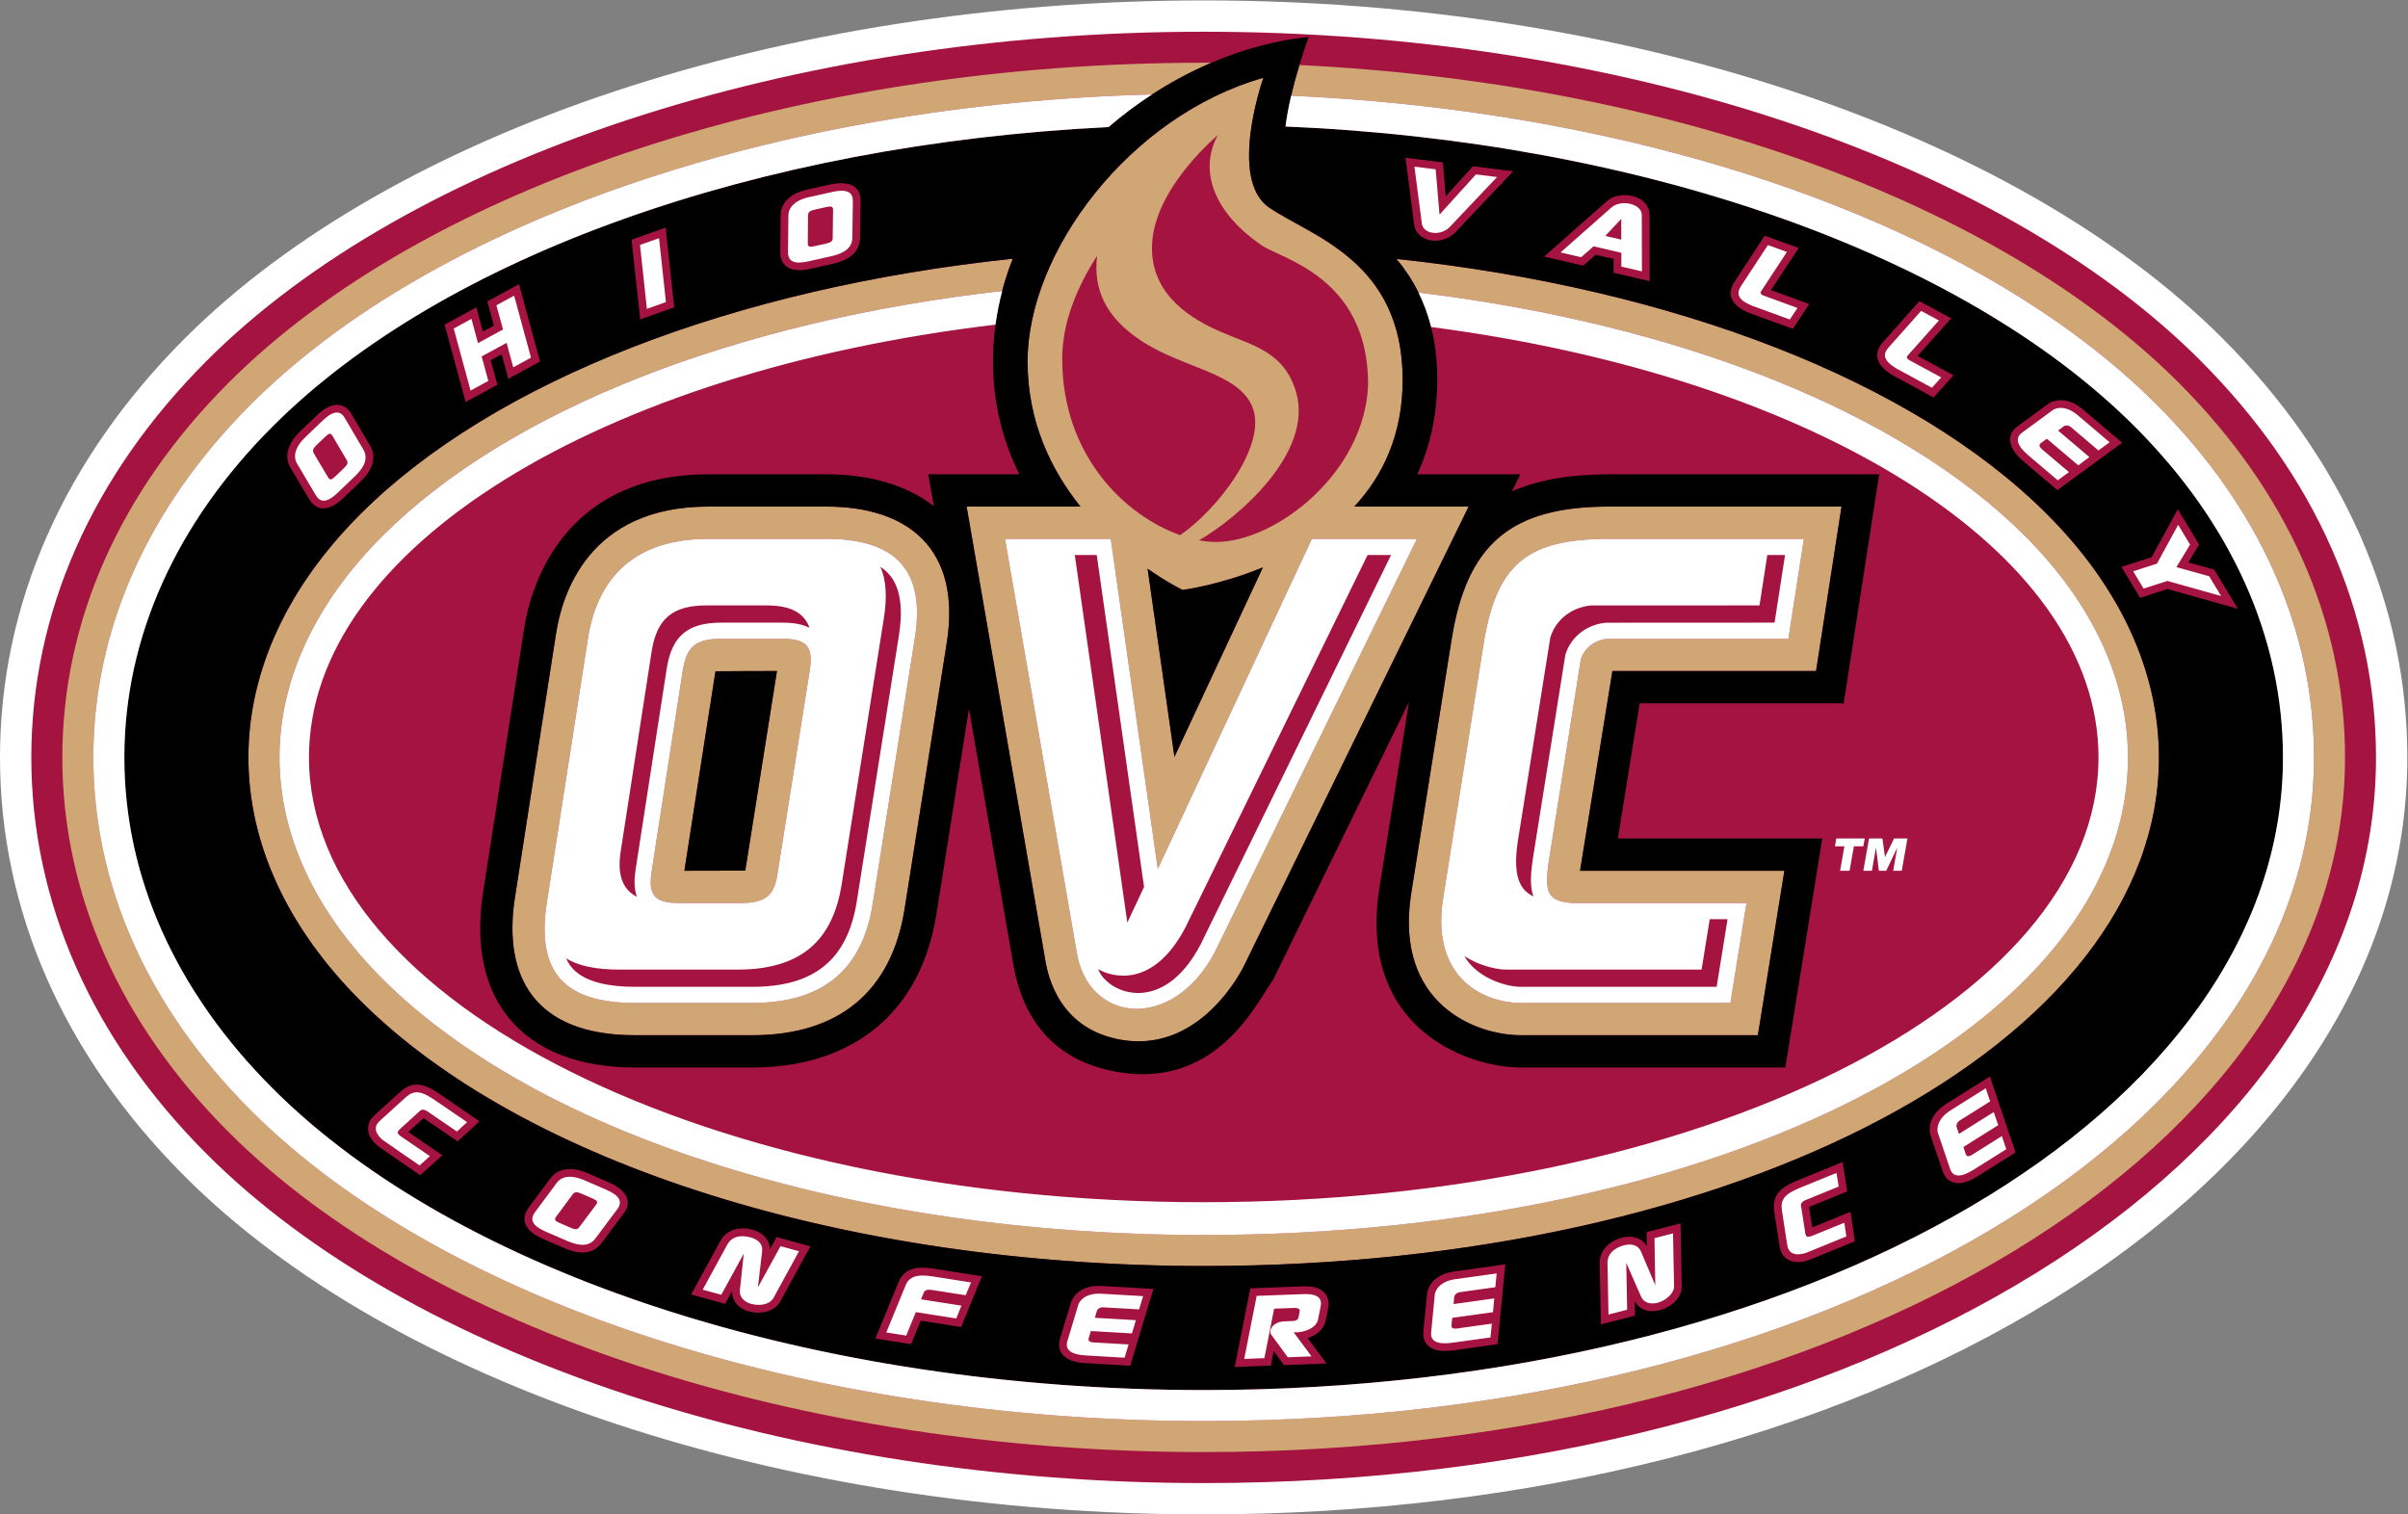 <svg xmlns="http://www.w3.org/2000/svg" clip-rule="evenodd" fill-rule="evenodd" stroke-linejoin="round" stroke-miterlimit="1.414" viewBox="121.01 100 317.98 200"><rect x="121.01" y="100" width="317.98" height="200" fill="#808080" stroke="none"/><g fill-rule="nonzero" transform="matrix(.676 0 0 -.676 121.008 299.999)"><path d="m36.09 229.739v-.001c-23.609-23.62-36.088-51.92-36.088-81.849 0-29.94 12.479-58.238 36.088-81.848 40.737-40.737 117-66.042 199.04-66.042 63.229 0 122.139 14.912 165.879 41.989 44.655 27.644 69.248 65.254 69.248 105.9 0 29.934-12.48 58.236-36.089 81.845-40.735 40.736-117 66.042-199.039 66.042-82.037 0-158.31-25.306-199.04-66.041" fill="#fff"/><path d="m429.851 225.409c-39.631 39.631-114.24 64.249-194.719 64.249-80.474 0-155.08-24.618-194.72-64.249-22.431-22.44-34.29-49.24-34.29-77.519 0-28.28 11.859-55.084 34.296-77.52 39.631-39.631 114.24-64.25 194.71-64.25 128.419 0 229.009 62.272 229.009 141.77 0 28.276-11.86 55.081-34.296 77.518" fill="#a51341"/><g transform="matrix(.8 0 0 -.8 0 295.999)"><path d="m293.911 15.502c-98.655 0-189.869 29.924-238.039 78.094-26.59 26.594-40.647 58.243-40.647 91.543 0 33.292 14.057 64.95 40.652 91.545 48.17 48.169 139.38 78.094 238.039 78.094 156.27 0 278.689-74.515 278.689-169.64 0-33.294-14.058-64.947-40.651-91.542-44.341-44.339-125.15-73.219-214.66-77.531-.682 2.256-1.395 4.821-2.013 7.486 88.34 3.933 167.989 32.065 211.319 75.398 25.145 25.145 38.436 54.949 38.436 86.189 0 90.877-119.09 162.059-271.119 162.059-96.724 0-185.88-29.074-232.68-75.875-25.143-25.142-38.435-54.947-38.435-86.188 0-31.24 13.292-61.044 38.435-86.189 44.76-44.76 128.26-73.303 220.07-75.707 4.661-3.024 9.527-5.62 14.475-7.736-.622-.003-1.242-.004-1.864-.004zm14.57 3.676c-32.676 9.296-57.565 42.533-57.565 69.275 0 14.814 5.827 26.591 12.905 35.435h-27.788l19.047 109.82c.482 3.138 2.453 16.586 17.04 20.055 20.944 4.981 31.67-17.791 31.67-17.791l54.816-112.08h-27.916c6.875-7.418 11.807-17.44 11.807-30.928 0-29.011-22.133-34.987-32.57-42.079-10.178-6.915-1.445-31.703-1.445-31.703zm-11.1 13.953c-5.066 9.346-.2 19.531 10.693 26.965 4.872 3.305 25.99 7.826 25.99 33.917-.696 21.569-22.512 38.516-37.164 38.516-1.293 0-2.675-.136-4.119-.406 9.256-5.332 28.208-21.332 23.643-36.369-2.957-9.741-10.566-11.201-18.09-14.438-7.252-3.12-17.047-8.871-17.047-20.525 0-11.929 10.902-23.043 16.094-27.66zm-29.506 29.539c-.941 8.256 2.122 14.996 10.803 20.734 10.262 6.783 23.725 7.725 27.135 16.175 3.719 9.22-8.499 25.051-17.645 31.283-13.21-4.677-28.796-19.194-28.796-43.11 0-8.754 3.56-17.367 8.503-25.082zm-20.575.689c-67.908 7.14-126.61 29.691-159.29 62.365-17.888 17.888-27.344 38.434-27.344 59.414 0 20.981 9.456 41.526 27.344 59.415 39.961 39.96 118.86 64.783 205.909 64.783 130.8 0 233.25-54.554 233.25-124.199 0-20.98-9.455-41.527-27.344-59.414-32.598-32.598-91.106-55.121-158.81-62.316 1.996 2.409 3.824 5.127 5.35 8.213 63.368 7.649 117.649 29.001 148.109 59.459 16.436 16.438 25.125 35.131 25.125 54.059 0 65.398-99.128 116.619-225.679 116.619-85.112 0-161.959-23.972-200.549-62.564-16.438-16.439-25.125-35.133-25.125-54.06 0-18.928 8.687-37.621 25.125-54.059 30.975-30.972 86.59-52.531 151.339-59.836.71-2.69 1.576-5.32 2.59-7.885zm-74.305 60.529c-29.411 0-35.77 21.631-37.225 31.08.002-.015-10.071 64.677-10.078 64.725-2.808 18.781 4.626 33.286 29.357 33.286h28.648c21.225 0 34.095-10.749 37.219-31.044 0 0 10.23-64.535 10.227-64.51 3.76-23.219-9.408-33.537-29.344-33.537h-28.805zm219.939 0c-23.951 0-34.74 9.098-38.477 32.449-.001.008-9.916 62.338-9.931 62.426-3.935 26.647 15.876 34.216 26.844 34.216h57.866l6.477-40.159h-49.898c.034-.265 7.906-48.773 7.906-48.773h49.725l6.219-40.158h-56.73zm-219.939 7.881h28.805c17.156 0 24.239 7.869 21.564 24.396l-10.232 64.536c-2.519 16.369-12.276 24.396-29.434 24.396h-28.648c-17.156 0-24.08-7.397-21.562-24.24l10.074-64.692c1.711-11.096 8.025-24.396 29.434-24.396zm72.412 0h25.813l11.49 80.589 37.619-80.589h25.656l-49.268 100.739c-10.249 19.765-31.136 17.592-33.84 0l-17.459-100.739zm147.529 0h47.533l-3.775 24.396h-44.23c-3.15.315-5.667 2.362-6.453 5.037l-7.871 49.582c-1.102 7.712 0 9.444 5.824 9.918h42.498l-3.934 24.395h-51.156c-8.891 0-21.896-5.906-19.047-25.185l9.916-62.328c3.149-19.676 10.548-25.816 30.695-25.816zm-84.553 6.961-21.609 46.292-6.55-45.952c4.963 3.465 8.548 5.173 8.548 5.173s8.988-1.131 19.611-5.513zm-132.239 17.436c-6.296 0-8.5 1.889-9.444 7.871l-7.556 48.794c-.944 5.982.629 7.872 6.767 7.872h14.797c6.139 0 8.342-1.733 9.129-7.084l7.869-49.582c.945-5.981-.627-7.871-6.767-7.871zm13.582 7.88-7.672 48.338-.008.043-.006.045c-.018.11-.031.209-.049.303-.326.026-14.871.045-14.871.045 1.168-7.538 7.521-48.429 7.59-48.713.339-.034 15.016-.061 15.016-.061z" fill="#d0a675"/><path d="m319.551 9.215c-7.786.752-15.881 2.913-23.773 6.291-4.947 2.116-9.813 4.712-14.475 7.736-3.692 2.396-7.256 5.062-10.625 7.975-85.61 4.196-162.399 31.394-204.089 73.089-23.694 23.691-36.217 51.643-36.217 80.832s12.523 57.142 36.217 80.836c45.433 45.432 132.54 73.656 227.329 73.656 147.78 0 263.54-67.862 263.54-154.49 0-29.189-12.524-57.141-36.217-80.832-42.22-42.224-120.43-69.58-207.35-73.237.315-2.478.811-5.039 1.387-7.518.619-2.665 1.331-5.23 2.014-7.486.905-2.995 1.754-5.445 2.261-6.85zm-11.066 9.963s-8.732 24.788 1.446 31.703c10.438 7.092 32.57 13.067 32.57 42.079 0 13.488-4.932 23.509-11.807 30.928h27.915l-54.815 112.08s-10.726 22.772-31.67 17.791c-14.588-3.469-16.559-16.917-17.041-20.055l-19.047-109.82h27.789c-7.079-8.843-12.906-20.621-12.906-35.436 0-26.742 24.89-59.978 57.566-69.274zm34.709 19.512 9.125 1.148s.43 5.05.705 8.258c2.636-2.91 6.641-7.33 6.641-7.33l9.83 1.236-14.18 14.973c-3.494 3.487-9.584 2.155-10.008-2.004zm-137.989 6.216c2.464-.033 4.999.878 4.933 4.416 0 0-.121 8.931-.121 8.921-.016 2.227-1.169 5.134-6.57 6.34l-5.65 1.262c-4.592 1.025-7.274-.512-7.27-4.088 0 0 .088-8.965.088-8.961.02-2.756 1.886-5.291 6.568-6.338l5.682-1.267c.706-.158 1.518-.275 2.34-.286zm191.699 2.919c2.97.069 5.881 1.777 5.881 4.846 0 .011.033 16.164.033 16.164l-8.81-2.053s.002-2.451.002-3.375c-1.48-.345-3.32-.774-4.371-1.019-.844.74-3.04 2.668-3.04 2.668l-9.539-2.225 15.051-13.301c1.208-1.198 3.011-1.746 4.793-1.705zm-234.369 7.938 2.103 19.471-8.312 2.947-2.106-19.469zm268.379 1.967 8.299 3.009s-5.89 8.924-6.787 10.283c.455.165 9.375 3.399 9.375 3.399l-4.02 6.066-10.82-3.949c-4.337-1.848-5.427-4.554-3.373-7.644l.01-.014 7.317-11.15zm-183.619 5.629c-1.014 2.565-1.88 5.194-2.59 7.884-.706 2.678-1.257 5.414-1.633 8.205-.395 2.933-.602 5.924-.602 8.969 0 10.539 2.552 19.72 6.436 27.59h-22.234l1.35 7.775c-6.557-5.108-15.569-7.775-26.227-7.775h-28.805c-32.709 0-42.804 23.41-45.014 37.764.005-.029-10.082 64.756-10.082 64.756-3.887 26 9.958 42.334 37.15 42.334h28.648c24.914 0 41.321-13.764 45.002-37.691l7.908-49.895 10.691 61.629c1.257 8.17 5.577 22.378 23.006 26.523 26.474 6.295 36.66-16.719 40.574-21.996l33.169-67.826c-2.945 18.52-7.316 46.004-7.316 46.004-4.975 33.669 21.509 43.252 34.639 43.252h64.578l9.019-55.922h-49.92l5.336-33.01h49.816l8.66-55.922h-65.925c-9.469 0-17.315 1.334-23.727 4.154l2.031-4.154h-25.168c3.046-6.57 4.883-14.281 4.883-23.328 0-4.679-.545-8.876-1.5-12.646-.78-3.076-1.835-5.868-3.092-8.412-1.526-3.086-3.353-5.804-5.35-8.213 67.706 7.195 126.22 29.719 158.81 62.316 17.889 17.888 27.344 38.434 27.344 59.414 0 69.645-102.45 124.199-233.249 124.199-87.049 0-165.95-24.822-205.91-64.782-17.888-17.889-27.344-38.435-27.344-59.416 0-20.98 9.456-41.527 27.344-59.414 32.71-32.679 91.42-55.231 159.32-62.371zm-120.56 6.21 5.135 18.896-7.748 4.219s-1.15-4.236-1.621-5.974c-1.209.658-1.769.963-2.674 1.455.451 1.661 1.623 5.974 1.623 5.974l-7.748 4.219-5.135-18.898 7.754-4.223s1.131 4.203 1.592 5.918c1.216-.661 1.781-.968 2.691-1.464-.454-1.649-1.621-5.903-1.621-5.903l7.752-4.218zm341.949 4.153 7.769 4.189s-7.13 7.966-8.216 9.18c.425.229 8.777 4.732 8.777 4.732l-4.863 5.414-10.127-5.486c-3.973-2.434-4.733-5.279-2.209-8.068zm34.516 24.176c1.521-.008 3.373.546 5.369 2.238l9.621 8.16-15.812 11.572-8.34-7.072c-3.68-3.12-4.272-6.364-1.453-8.461l7.234-5.303c.67-.555 1.86-1.127 3.381-1.135zm-420.779 1.14c1.427.034 2.596.859 3.406 2.254 0 0 4.525 7.708 4.518 7.697 1.141 1.911 1.661 4.994-2.334 8.824l-4.178 4.006c-3.232 3.1-6.401 3.476-8.336.271l-.007-.013s-4.563-7.699-4.561-7.696c-1.517-2.545-.852-5.769 2.334-8.824l4.203-4.029c1.843-1.768 3.528-2.524 4.955-2.49zm90.57 24.85h28.805c19.936 0 33.104 10.318 29.344 33.536.004-.025-10.227 64.51-10.227 64.51-3.124 20.296-15.994 31.045-37.219 31.045h-28.648c-24.731 0-32.165-14.505-29.357-33.287.007-.047 10.081-64.74 10.078-64.725 1.455-9.448 7.813-31.079 37.225-31.079zm219.939 0h56.73l-6.219 40.157h-49.725s-7.872 48.508-7.906 48.773h49.898l-6.477 40.16h-57.866c-10.968 0-30.779-7.569-26.844-34.217.015-.087 9.93-62.418 9.931-62.426 3.736-23.35 14.525-32.448 38.477-32.448zm138.85.658 5.201 8.623s-1.667 2.749-2.637 4.349c2.353.654 6.322 1.76 6.322 1.76l5.768 9.557s-16.159-4.532-17.168-4.815c-.891.288-6.689 2.155-6.689 2.155l-4.559-7.553s6.26-2.016 7.365-2.371c.626-1.148 6.397-11.705 6.397-11.705zm-223.4 14.184c-10.624 4.382-19.611 5.513-19.611 5.513s-3.585-1.708-8.548-5.173l6.55 45.952zm-118.659 25.316s-14.677.026-15.016.06c-.069.284-6.422 41.175-7.59 48.713 0 0 14.545-.019 14.871-.045.017-.094.031-.193.049-.303l.006-.045.008-.043zm296.179 99.009 6.256 18.57-9.264 5.815c-4.641 2.916-7.519 1.681-8.504-1.17l-2.871-8.496c-.702-1.73-.629-5.294 3.697-8.01zm-384.099 1.981c1.725.015 3.481.892 5.395 2.197l9.902 6.76-5.346 4.914-8.31-5.672c-.433.39-2.745 2.476-3.748 3.381.757.519 8.33 5.689 8.33 5.689l-5.401 4.875s-10.334-7.088-10.59-7.332c.008.006.012.014.02.02l-.037-.033c.005.002.012.009.017.013-3.261-2.983-2.27-5.75-.674-7.25l6.415-5.83c1.363-1.235 2.685-1.744 4.027-1.732zm348.119 18.92 1.15 7.168-9.316 3.804c.087.577.553 3.655.754 4.993.852-.348 9.34-3.813 9.34-3.813l1.087 7.195-10.95 4.469c-3.467 1.415-6.826.391-7.426-3.119l-.002-.018-1.323-8.548c-.636-4.159 1.773-6.046 5.586-7.604zm-310.559 1.699c1.157.028 2.513.318 4.084.998l5.342 2.312c1.493.648 6.738 3.274 3.455 7.622 0 0-5.351 7.155-5.344 7.146-1.321 1.79-3.962 3.464-9.041 1.264l-5.31-2.299c-5.942-2.574-4.623-6.01-3.481-7.58l.01-.014s5.331-7.188 5.328-7.183c.823-1.118 2.412-2.327 4.957-2.266zm270.989 13.283.299 15.455c-.036 1.697-.945 3.453-3.041 4.752-2.426 1.481-6.594 2.187-8.447-1.203.012.593.068 3.531.068 3.531l-8.326 2.141-.293-14.975c-.028-2.069.969-3.862 2.801-5.045 3.21-2.093 7.045-1.903 8.705.879-.007-.528-.059-3.403-.059-3.403zm-229.479 1.232c3.552-.206 7.058 1.687 7.121 5.084.255-.463 1.639-2.982 1.639-2.982l8.257 2.264-7.39 13.533c-.697 1.247-2.229 2.546-5.022 2.646-4.211.121-6.793-2.287-6.73-5.242-.286.525-1.698 3.105-1.698 3.105l-8.292-2.275 7.179-13.143c1.003-1.811 2.757-2.871 4.936-2.99zm186.699 8.772-1.906 19.5-10.83 1.508c-5.576.775-7.539-1.664-7.277-4.555 0 0 .866-8.94.865-8.895.049-1.697 1.407-5.092 6.654-5.822zm-142.449.803c.847-.006 1.743.081 2.66.224l11.99 1.879-5.076 12.395s-7.738-1.213-9.875-1.547c-.652 1.591-2.344 5.729-2.344 5.729l-8.719-1.366 5.641-13.748c1.057-2.69 3.179-3.547 5.722-3.566zm42.946 4.451c.313-.007.637-.002.977.017l12.598.725-5.66 18.758-10.918-.627c-5.58-.32-7.078-3.074-6.254-5.881l2.582-8.588c.327-1.374 1.989-4.301 6.676-4.404zm50.232.103c6.233-.236 6.351 3.97 6.043 5.238l-.599 3.008c-.232 1.505-1.609 3.523-4.428 4.41 1.21 1.63 4.596 6.2 4.596 6.2l-10.375.392s-1.56-2.125-2.522-3.435c-.117.597-.699 3.558-.699 3.558l-8.818.334 3.8-19.213z"/><path d="m281.301 23.242c-91.809 2.404-175.309 30.947-220.069 75.707-25.143 25.141-38.435 54.95-38.435 86.19 0 31.241 13.292 61.047 38.436 86.189 46.803 46.801 135.96 75.875 232.679 75.875 152.03 0 271.119-71.187 271.119-162.06 0-31.24-13.29-61.043-38.435-86.188-43.332-43.334-122.98-71.466-211.32-75.398-.576 2.479-1.071 5.04-1.386 7.517 86.918 3.658 165.129 31.015 207.349 73.238 23.692 23.691 36.217 51.643 36.217 80.832 0 86.63-115.76 154.489-263.539 154.489-94.788 0-181.9-28.223-227.33-73.655-23.693-23.694-36.216-51.647-36.216-80.836s12.523-57.141 36.216-80.832c41.695-41.698 118.48-68.897 204.1-73.093 3.369-2.912 6.932-5.578 10.625-7.974zm64.082 17.631 1.807 13.906c.242 2.384 4.351 3.283 6.785.855l11.574-12.221-5.147-.648-8.898 9.822-.945-11.062zm-139.889 5.877c-.628.003-1.365.1-2.211.289l-5.68 1.267c-4.035.9-5.078 2.932-5.09 4.504l-.088 8.95c-.002 2.325 1.582 2.993 4.965 2.238l5.651-1.262c3.383-.756 5.071-2.242 5.087-4.506l.124-8.933c.031-1.718-.875-2.555-2.758-2.547zm191.349 3.041c-1.255-.036-2.551.314-3.477 1.158l-12.298 10.871 5.017 1.172 3.039-2.668 6.785 1.582-.004 3.373 5.018 1.17-.029-13.746c.022-1.717-1.959-2.852-4.051-2.912zm-194.229.818c.613-.024.817.23.808.852l-.095 6.865c.002.739-.381 1.064-1.592 1.334l-2.918.65c-1.21.27-1.577.093-1.567-.736l.059-6.746c.011-.829.388-1.174 1.631-1.451l2.918-.653c.303-.067.551-.107.756-.115zm193.269 3.016-.006 5.07-3.902-.908zm-234.959 4.722-4.647 1.649 1.686 15.602 4.648-1.649zm270.769 1.672-6.504 9.912c-1.406 2.105-.664 3.504 2.531 4.866.261.117 9.323 3.404 9.323 3.404l1.869-2.818-8.397-3.069c-.531-.215-.735-.582-.545-.918l6.358-9.695zm-186.979 11.225c-64.752 7.305-120.37 28.863-151.34 59.836-16.438 16.438-25.125 35.131-25.125 54.059s8.688 37.622 25.125 54.061c38.594 38.592 115.44 62.564 200.549 62.564 126.55 0 225.68-51.226 225.68-116.62 0-18.928-8.689-37.621-25.125-54.059-30.459-30.458-84.742-51.81-148.11-59.459 1.258 2.544 2.312 5.336 3.092 8.412 93.766 12.216 162.949 54.636 162.949 105.09 0 59.994-97.821 108.63-218.479 108.63-120.657 0-218.479-48.639-218.479-108.63 0-51.291 71.498-94.28 167.639-105.67.377-2.791.927-5.527 1.633-8.205zm-119.17 1.133-4.33 2.358 1.621 5.902-6.119 3.33-1.592-5.916-4.33 2.357 4.115 15.143 4.33-2.357-1.623-5.975 6.09-3.314 1.623 5.972 4.33-2.357zm343.559 3.723-7.883 8.853c-1.7 1.879-1.167 3.369 1.793 5.184.243.155 8.727 4.73 8.727 4.73l2.259-2.517-7.857-4.26c-.494-.291-.644-.685-.406-.99l7.705-8.66zm34.357 23.697c-1.104-.072-1.973.274-2.477.726l-7.277 5.34c-1.695 1.26-1.257 3.102 1.556 5.488l7.205 6.112 2.731-1.993-6.67-5.656c-.636-.625-.716-1.026-.129-1.472l1.412-1.026 7.668 6.5 2.707-2.011-7.642-6.481 1.39-1.049c.476-.317 1.122-.242 1.672.141l6.793 5.762 2.732-1.993-7.787-6.603c-1.442-1.223-2.781-1.714-3.884-1.785zm-421.139 1.122c-.964-.032-2.137.631-3.545 1.98l-4.203 4.028c-2.665 2.555-2.99 4.857-2.017 6.49l4.562 7.699c1.203 1.989 2.902 1.741 5.404-.658l4.178-4.008c2.504-2.399 3.178-4.543 2.019-6.488l-4.523-7.705c-.504-.868-1.125-1.313-1.875-1.338zm-1.816 5.191c.265-.027.471.141.681.498l3.475 5.924c.384.631.225 1.105-.67 1.965l-2.16 2.068c-.895.86-1.299.896-1.719.182l-3.447-5.801c-.42-.713-.276-1.207.642-2.088l2.159-2.068c.448-.43.773-.653 1.039-.68zm451.358 22.238-5.176 9.479-5.808 1.869 2.547 4.22 5.806-1.869 13.115 3.676-2.908-4.82-8.006-2.227 3.338-5.508zm-358.869 3.424c-21.409 0-27.722 13.3-29.434 24.396l-10.073 64.693c-2.518 16.841 4.406 24.239 21.561 24.239h28.648c17.158 0 26.915-8.027 29.434-24.395l10.232-64.537c2.675-16.528-4.408-24.396-21.564-24.396h-28.805zm72.412 0 17.473 100.739c2.704 17.592 23.591 19.765 33.84 0l49.268-100.739h-25.656l-37.619 80.59-11.49-80.59h-25.814zm147.53 0c-20.148 0-27.547 6.14-30.695 25.816l-9.916 62.328c-2.849 19.278 10.156 25.185 19.047 25.185h51.156l3.933-24.395h-42.498c-5.823-.474-6.925-2.206-5.824-9.918l7.871-49.582c.786-2.675 3.303-4.722 6.453-5.037h44.23l3.776-24.396h-47.533zm-130.49 3.941h5.359l11.557 81.062-4.091 8.703-12.824-89.766zm71.494 0h5.734l-46.463 95.01c-9.24 17.795-22.864 12.022-25.059 6.131 3.248 1.882 13.445 4.949 21.379-10.336l44.408-90.805zm97.605 0h4.33l-2.561 16.516-41.242.02c-4.715.471-8.579 3.55-9.842 7.845l-7.978 50.064c-.529 3.685-.667 6.594.164 8.93-2.629-1.36-5.177-3.797-3.844-13.133l7.981-50.064c1.262-4.295 5.126-7.374 9.841-7.846l41.244-.019 1.906-12.312zm-216.59 2.889c2.456 1.59 6.414 5.235 4.52 16.938-.002.012-10.232 64.549-10.232 64.549-2.213 14.384-10.329 21.072-25.543 21.072h-28.648c-13.211 0-15.828-4.787-16.83-6.971 2.914 1.856 7.252 2.767 13.154 2.767h28.646c15.214 0 23.329-6.69 25.541-21.073 0 0 10.233-64.534 10.234-64.545.873-5.398.585-9.662-.842-12.736zm-42.488 9.424h14.797c6.519 0 9.288 2.315 10.402 5.468-2.103-1.085-4.601-1.265-6.726-1.265h-14.795c-8.216 0-12.08 3.243-13.336 11.195-.002.011-7.559 48.807-7.559 48.807-.335 2.125-.545 4.668.26 6.943-2.782-1.434-5.01-4.348-3.937-11.146 0 0 7.555-48.794 7.556-48.807 1.256-7.951 5.122-11.195 13.338-11.195zm3.678 8.142h14.795c6.14 0 7.713 1.89 6.768 7.871l-7.869 49.582c-.788 5.351-2.991 7.084-9.129 7.084h-14.797c-6.139 0-7.712-1.89-6.768-7.871l7.557-48.795c.943-5.981 3.147-7.871 9.443-7.871zm272.249 48.773-.338 1.904h2.315l-1.057 5.985h2.314l1.055-5.985h2.311l.336-1.904zm7.985 0-1.391 7.889h2.096l1-5.678.701 5.678h1.797l2.693-5.656-.996 5.656h2.094l1.392-7.889h-3.271l-2.211 4.545-.631-4.545zm-38.895 19.703h4.353l-2.664 16.516h-47.799c-4.165 0-11.18-2.579-13.791-7.539 2.85 2.05 7.508 3.336 10.111 3.336h47.803l1.986-12.312zm67.392 41.297-8.648 5.43c-2.947 1.85-3.525 4.427-2.928 5.744l2.889 8.55c.69 1.995 2.58 2.137 5.705.174l8-5.021-1.074-3.207-7.406 4.65c-.789.42-1.194.374-1.442-.322l-.552-1.654 8.511-5.344-1.101-3.192-8.485 5.328-.578-1.64c-.157-.551.108-1.144.641-1.553l7.541-4.734-1.072-3.209zm-382.788 1c-1.098-.098-2.031.318-3.041 1.232l-6.389 5.807c-1.392 1.309-1.133 2.846.672 4.49.187.178 9.133 6.311 9.133 6.311l2.51-2.268s-6.987-4.767-7.092-4.84c-.937-.716-.989-1.034-.219-1.767l5.078-4.619c.335-.208.911-.149 1.461.173l7.381 5.039 2.482-2.285-7.933-5.416c-1.681-1.147-2.945-1.759-4.043-1.857zm346.349 19.67-8.893 3.629c-3.769 1.537-4.84 2.869-4.428 5.564l1.317 8.531c.536 3.138 4.067 2.006 4.845 1.688l9.571-3.906-.506-3.344s-7.834 3.196-7.951 3.244c-1.113.385-1.408.255-1.594-.791l-1.053-6.785c.011-.394.379-.843.951-1.121l8.278-3.379-.538-3.33zm-309.549.94c-1.632.086-2.509.908-2.948 1.502l-5.33 7.189c-1.369 1.88-.481 3.349 2.701 4.727l5.311 2.301c3.182 1.377 5.422 1.169 6.766-.653l5.351-7.156c1.38-1.829.489-3.37-2.693-4.746l-5.34-2.314c-1.589-.689-2.84-.902-3.818-.85zm1.757 3.787c.336-.034.755.079 1.338.332l2.742 1.187c1.139.493 1.329.853.834 1.518l-4.113 5.496c-.432.599-.933.635-2.072.143l-2.744-1.188c-1.138-.492-1.328-.854-.832-1.517l4.011-5.426c.248-.331.501-.511.836-.545zm267.88 10.039-4.53 1.164.197 11.488-3.496-8.232c-1.198-2.639-4.599-1.674-6.234-.608-1.24.8-1.961 1.95-1.939 3.434l.242 12.57 4.56-1.174-.216-11.438 3.566 8.125c1.617 3.816 8.03.78 8.101-2.348l-.251-12.982zm-227.52.691c-1.474.08-2.672.719-3.39 2.018l-6.026 11.033 4.537 1.244 5.491-10.037-.934 8.826c-.296 2.483 2.255 3.752 4.762 3.68 1.866-.068 2.904-.817 3.433-1.697l6.225-11.398-4.508-1.235-5.533 10.07 1.051-8.883c.296-3.188-3.892-3.691-5.108-3.621zm184.46 9.088-10.111 1.406c-3.728.518-5.031 2.718-5.028 4.041l-.869 8.983c-.19 2.103 1.476 3.004 5.131 2.496l9.358-1.299.333-3.365-8.664 1.205c-.89.06-1.24-.149-1.181-.885l.176-1.738 9.957-1.383.3-3.361-9.922 1.381.145-1.735c.081-.567.566-.997 1.219-1.152l8.822-1.229zm-140.34.51c-2.086.053-3.366.815-3.967 2.346l-4.74 11.557 4.871.763 2.344-5.728 9.869 1.545 1.264-3.129-9.867-1.545s.728-1.776.769-1.834c.33-.464.9-.609 1.969-.441l8.17 1.279 1.295-3.123-9.617-1.508c-.88-.137-1.664-.199-2.36-.181zm43.811 4.447c-3.844-.221-5.472 1.736-5.715 2.985l-2.597 8.644c-.595 2.026.865 3.236 4.548 3.448l9.43.541.984-3.237-8.734-.502c-.885-.113-1.187-.385-.988-1.095l.51-1.672 10.035.578.951-3.238-10.004-.575.478-1.672c.19-.54.752-.87 1.422-.894l8.891.51.984-3.235zm50.242.084c-.251-.007-.521-.007-.809.004l-11.506.438-3.043 15.393 4.924-.188 2.375-12.078 4.897-.185c.272-.011 1.517-.045 1.337.861l-.265 1.41c-.135.622-.571.892-1.492.926l-1.973.076c-2.881.11-3.944 2.298-3.219 3.241l4.063 5.533 5.785-.219-4.361-5.883c2.666.181 5.748-1.174 5.986-3.302l.615-3.081c.129-.768.446-2.833-3.314-2.945z" fill="#fff"/></g></g></svg>
